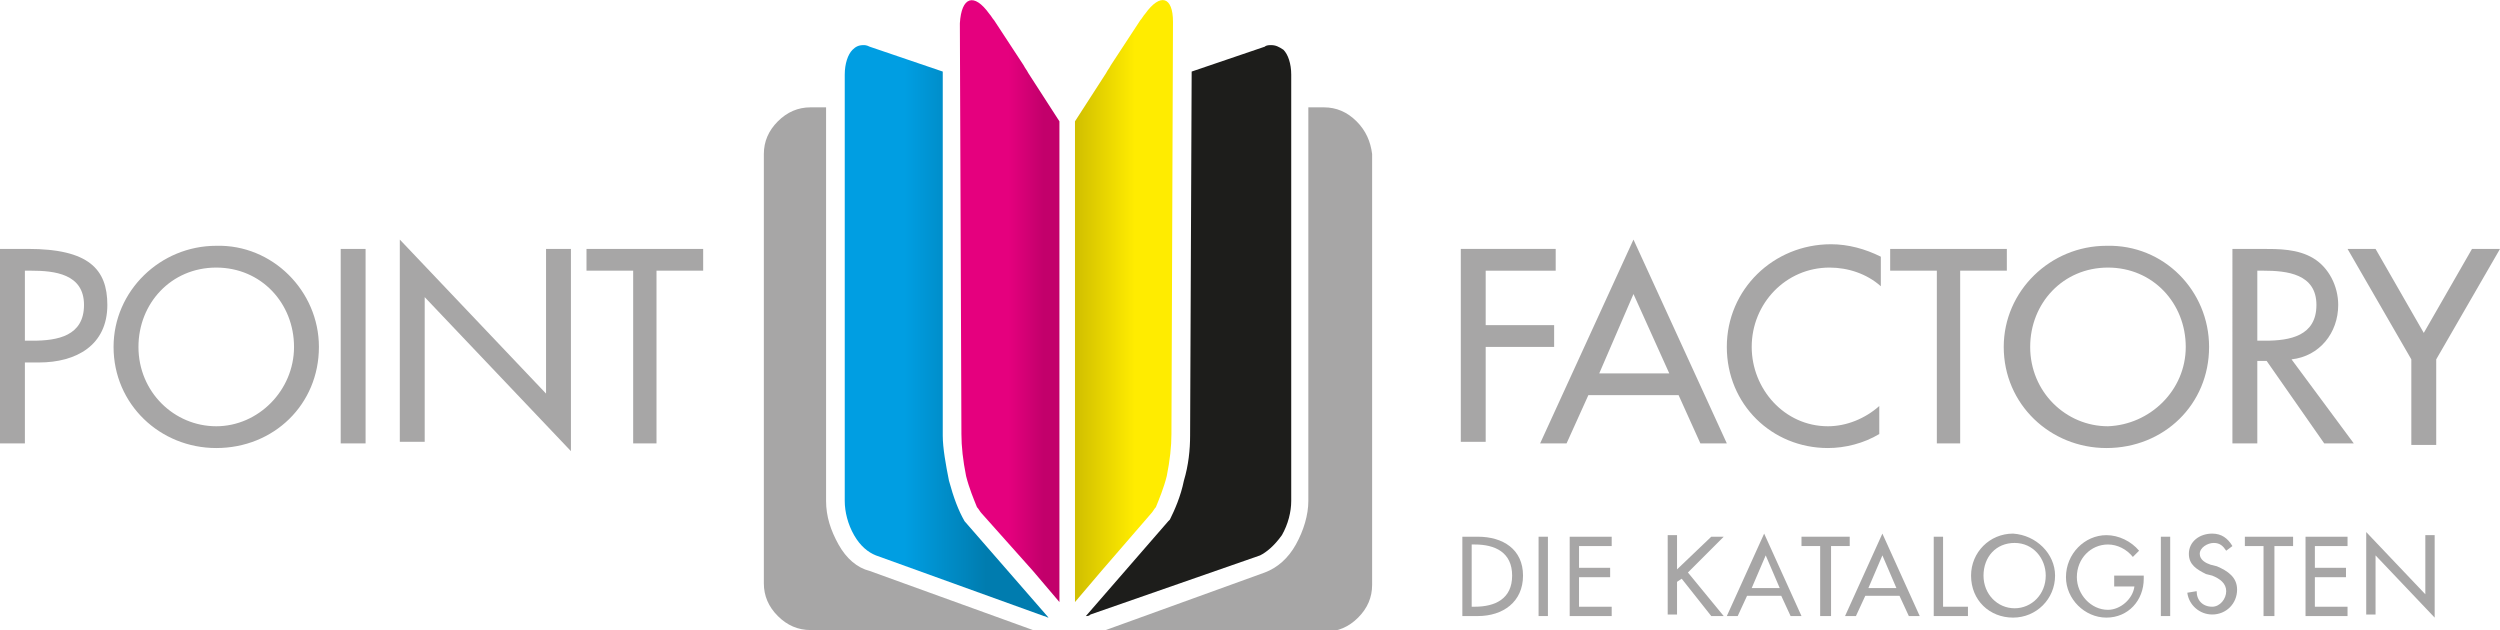 <?xml version="1.0" encoding="utf-8"?>
<!-- Generator: Adobe Illustrator 21.1.0, SVG Export Plug-In . SVG Version: 6.00 Build 0)  -->
<svg version="1.1" id="Ebene_1" xmlns="http://www.w3.org/2000/svg" xmlns:xlink="http://www.w3.org/1999/xlink" x="0px" y="0px"
	 width="160.7px" height="40.5px" viewBox="0 0 160.7 40.5" style="enable-background:new 0 0 160.7 40.5;" xml:space="preserve">
<style type="text/css">
	.st0{fill:#A7A6A6;}
	.st1{fill:url(#SVGID_1_);}
	.st2{fill:#1D1D1B;}
	.st3{display:none;fill:#E5007E;}
	.st4{fill:url(#SVGID_2_);}
	.st5{fill:url(#SVGID_3_);}
</style>
<g>
	<g>
		<path class="st0" d="M1.6,28.5H0V16h1.8c3.9,0,5.1,1.3,5.1,3.6c0,2.6-2,3.7-4.4,3.7H1.6V28.5z M1.6,21.9h0.5
			c1.6,0,3.3-0.3,3.3-2.3c0-2-1.9-2.2-3.4-2.2H1.6V21.9z"/>
		<path class="st0" d="M20.5,22.3c0,3.7-2.9,6.5-6.6,6.5c-3.6,0-6.6-2.8-6.6-6.5c0-3.6,3-6.5,6.6-6.5C17.5,15.7,20.5,18.7,20.5,22.3
			z M18.9,22.3c0-2.8-2.1-5.1-5-5.1c-2.9,0-5,2.3-5,5.1c0,2.9,2.3,5.1,5,5.1S18.9,25.1,18.9,22.3z"/>
		<path class="st0" d="M23.5,28.5h-1.6V16h1.6V28.5z"/>
		<path class="st0" d="M25.7,15.4l9.4,9.9V16h1.6v13l-9.4-9.9v9.3h-1.6V15.4z"/>
		<path class="st0" d="M42.3,28.5h-1.6V17.4h-3V16h7.5v1.4h-3V28.5z"/>
	</g>
	<g>
		<g>
			<path class="st0" d="M95.5,17.4v3.5h4.4v1.4h-4.4v6.1h-1.6V16h6.1v1.4H95.5z"/>
			<path class="st0" d="M102.1,25.4l-1.4,3.1H99l6-13.1l6,13.1h-1.7l-1.4-3.1H102.1z M105,18.9l-2.2,5.1h4.5L105,18.9z"/>
			<path class="st0" d="M120.9,18.4c-0.9-0.8-2.1-1.2-3.3-1.2c-2.8,0-5,2.3-5,5.1c0,2.7,2.1,5.1,4.9,5.1c1.2,0,2.4-0.5,3.3-1.3v1.8
				c-1,0.6-2.2,0.9-3.3,0.9c-3.6,0-6.5-2.8-6.5-6.5c0-3.7,3-6.6,6.7-6.6c1.1,0,2.2,0.3,3.2,0.8V18.4z"/>
			<path class="st0" d="M126.1,28.5h-1.6V17.4h-3V16h7.5v1.4h-3V28.5z"/>
			<path class="st0" d="M142,22.3c0,3.7-2.9,6.5-6.6,6.5c-3.6,0-6.6-2.8-6.6-6.5c0-3.6,3-6.5,6.6-6.5C139.1,15.7,142,18.7,142,22.3z
				 M140.5,22.3c0-2.8-2.1-5.1-5-5.1c-2.9,0-5,2.3-5,5.1c0,2.9,2.3,5.1,5,5.1C138.2,27.3,140.5,25.1,140.5,22.3z"/>
			<path class="st0" d="M151.3,28.5h-1.9l-3.7-5.3h-0.6v5.3h-1.6V16h1.9c1.1,0,2.3,0,3.3,0.6c1,0.6,1.6,1.8,1.6,3
				c0,1.8-1.2,3.3-3,3.5L151.3,28.5z M145.1,21.9h0.5c1.6,0,3.3-0.3,3.3-2.3c0-2-1.9-2.2-3.4-2.2h-0.4V21.9z"/>
			<path class="st0" d="M150.9,16h1.8l3.1,5.4l3.1-5.4h1.8l-4.1,7.1v5.5H155v-5.5L150.9,16z"/>
		</g>
	</g>
	<g>
		<linearGradient id="SVGID_1_" gradientUnits="userSpaceOnUse" x1="54.205" y1="21.276" x2="67.335" y2="21.276">
			<stop  offset="0.3" style="stop-color:#009EE2"/>
			<stop  offset="0.7" style="stop-color:#007CAF"/>
		</linearGradient>
		<path class="st1" d="M62,33.5L62,33.5c-0.4-0.7-0.7-1.5-1-2.6c-0.2-1-0.4-2.1-0.4-2.9L60.6,4.6L55.9,3c-0.2-0.1-0.3-0.1-0.4-0.1
			c-0.3,0-0.5,0.1-0.7,0.3c-0.3,0.3-0.5,0.9-0.5,1.6v27.4c0,0.7,0.2,1.5,0.6,2.2c0.4,0.7,0.9,1.1,1.4,1.3l10.8,3.9
			c0.1,0,0.2,0.1,0.3,0.1c0,0,0,0,0,0L62,33.5z"/>
		<path class="st0" d="M53.9,35c-0.5-0.9-0.8-1.8-0.8-2.8V6.9h-1c-0.8,0-1.5,0.3-2.1,0.9c-0.6,0.6-0.9,1.3-0.9,2.1v27.6
			c0,0.8,0.3,1.5,0.9,2.1c0.6,0.6,1.3,0.9,2.1,0.9h14.3c0,0,0,0,0,0l-10.5-3.8C55.1,36.5,54.4,35.9,53.9,35z"/>
		<path class="st2" d="M82.4,34.4c0.4-0.7,0.6-1.5,0.6-2.2V4.8c0-0.7-0.2-1.3-0.5-1.6C82.2,3,82,2.9,81.7,2.9c-0.1,0-0.3,0-0.4,0.1
			l-4.7,1.6L76.5,28c0,0.9-0.1,1.9-0.4,2.9c-0.2,1-0.6,1.9-0.9,2.5l-0.1,0.1l-5.3,6.1c0,0,0,0,0,0c0.1,0,0.2,0,0.3-0.1L81,35.7
			C81.4,35.5,81.9,35.1,82.4,34.4z"/>
		<path class="st0" d="M87.2,7.8c-0.6-0.6-1.3-0.9-2.1-0.9h-1v25.3c0,0.9-0.3,1.9-0.8,2.8c-0.5,0.9-1.2,1.5-2,1.8l-10.5,3.8
			c0,0,0,0,0.1,0h14.3c0.8,0,1.5-0.3,2.1-0.9c0.6-0.6,0.9-1.3,0.9-2.1V9.9C88.1,9.1,87.8,8.4,87.2,7.8z"/>
		<path d="M61.8,28c0,0.2,0,0.4,0,0.6c0-0.3,0-0.6,0-0.9L61.8,28z"/>
		<path class="st3" d="M61.8,23.8c0,1.3,0,2.7,0,3.8l-0.1-14L61.8,23.8z"/>
		<linearGradient id="SVGID_2_" gradientUnits="userSpaceOnUse" x1="61.702" y1="19.368" x2="68.035" y2="19.368">
			<stop  offset="0.49" style="stop-color:#E5007E"/>
			<stop  offset="0.85" style="stop-color:#C2006B"/>
		</linearGradient>
		<path class="st4" d="M63.6,0.9c0.1,0.1,0.2,0.3,0.3,0.4l1.9,2.9c0.1,0.2,0.2,0.3,0.3,0.5l2,3.1v30.9l-1.7-2L63.1,33
			c-0.1-0.1-0.2-0.3-0.3-0.4c-0.2-0.5-0.5-1.2-0.7-2c-0.2-1-0.3-1.9-0.3-2.7L61.7,1.5C61.8-0.2,62.6-0.5,63.6,0.9z"/>
		<linearGradient id="SVGID_3_" gradientUnits="userSpaceOnUse" x1="69.15" y1="19.368" x2="75.484" y2="19.368">
			<stop  offset="0" style="stop-color:#D1BF00"/>
			<stop  offset="0.6" style="stop-color:#FFEC00"/>
		</linearGradient>
		<path class="st5" d="M73.6,0.9c-0.1,0.1-0.2,0.3-0.3,0.4l-1.9,2.9c-0.1,0.2-0.2,0.3-0.3,0.5l-2,3.1v30.9l1.7-2l3.2-3.7
			c0.1-0.1,0.2-0.3,0.3-0.4c0.2-0.5,0.5-1.2,0.7-2c0.2-1,0.3-1.9,0.3-2.7l0.1-26.5C75.4-0.2,74.6-0.5,73.6,0.9z"/>
	</g>
	<g>
		<path class="st0" d="M93.9,34.5H95c1.6,0,2.9,0.8,2.9,2.5c0,1.7-1.3,2.6-2.9,2.6h-1V34.5z M94.6,39h0.2c1.3,0,2.4-0.5,2.4-2
			c0-1.5-1.1-2-2.4-2h-0.2V39z"/>
		<path class="st0" d="M99.5,39.6h-0.6v-5.1h0.6V39.6z"/>
		<path class="st0" d="M100.9,34.5h2.7v0.6h-2.1v1.4h2v0.6h-2V39h2.1v0.6h-2.7V34.5z"/>
		<path class="st0" d="M110,34.5h0.8l-2.3,2.3l2.3,2.8H110l-1.9-2.4l-0.3,0.2v2.1h-0.6v-5.1h0.6v2.2L110,34.5z"/>
		<path class="st0" d="M112.3,38.3l-0.6,1.3H111l2.4-5.3l2.4,5.3h-0.7l-0.6-1.3H112.3z M113.5,35.7l-0.9,2.1h1.8L113.5,35.7z"/>
		<path class="st0" d="M117.6,39.6h-0.6v-4.5h-1.2v-0.6h3.1v0.6h-1.2V39.6z"/>
		<path class="st0" d="M119.9,38.3l-0.6,1.3h-0.7l2.4-5.3l2.4,5.3h-0.7l-0.6-1.3H119.9z M121,35.7l-0.9,2.1h1.8L121,35.7z"/>
		<path class="st0" d="M124.9,39h1.6v0.6h-2.2v-5.1h0.6V39z"/>
		<path class="st0" d="M132.1,37c0,1.5-1.2,2.7-2.7,2.7c-1.5,0-2.7-1.1-2.7-2.7c0-1.5,1.2-2.7,2.7-2.7
			C130.9,34.4,132.1,35.6,132.1,37z M131.5,37c0-1.1-0.8-2.1-2-2.1c-1.2,0-2,0.9-2,2.1c0,1.2,0.9,2.1,2,2.1
			C130.6,39.1,131.5,38.2,131.5,37z"/>
		<path class="st0" d="M137.8,37v0.2c0,1.4-1,2.5-2.4,2.5c-1.4,0-2.6-1.2-2.6-2.6c0-1.5,1.2-2.7,2.6-2.7c0.8,0,1.6,0.4,2.1,1
			l-0.4,0.4c-0.4-0.5-1-0.8-1.6-0.8c-1.1,0-2,0.9-2,2.1c0,1.1,0.9,2.1,2,2.1c0.8,0,1.6-0.7,1.7-1.5h-1.3V37H137.8z"/>
		<path class="st0" d="M139.5,39.6h-0.6v-5.1h0.6V39.6z"/>
		<path class="st0" d="M143.1,35.4c-0.2-0.3-0.4-0.5-0.8-0.5c-0.4,0-0.9,0.3-0.9,0.7c0,0.4,0.4,0.6,0.7,0.7l0.4,0.1
			c0.7,0.3,1.3,0.7,1.3,1.5c0,0.9-0.7,1.6-1.6,1.6c-0.8,0-1.5-0.6-1.6-1.4l0.6-0.1c0,0.6,0.4,1,1,1c0.5,0,0.9-0.5,0.9-1
			c0-0.5-0.4-0.8-0.9-1l-0.4-0.1c-0.6-0.3-1.1-0.6-1.1-1.3c0-0.8,0.7-1.3,1.5-1.3c0.6,0,1,0.3,1.3,0.8L143.1,35.4z"/>
		<path class="st0" d="M146.1,39.6h-0.6v-4.5h-1.2v-0.6h3.1v0.6h-1.2V39.6z"/>
		<path class="st0" d="M148.2,34.5h2.7v0.6h-2.1v1.4h2v0.6h-2V39h2.1v0.6h-2.7V34.5z"/>
		<path class="st0" d="M152.1,34.2l3.8,4v-3.8h0.6v5.3l-3.8-4v3.8h-0.6V34.2z"/>
	</g>
</g>
</svg>

